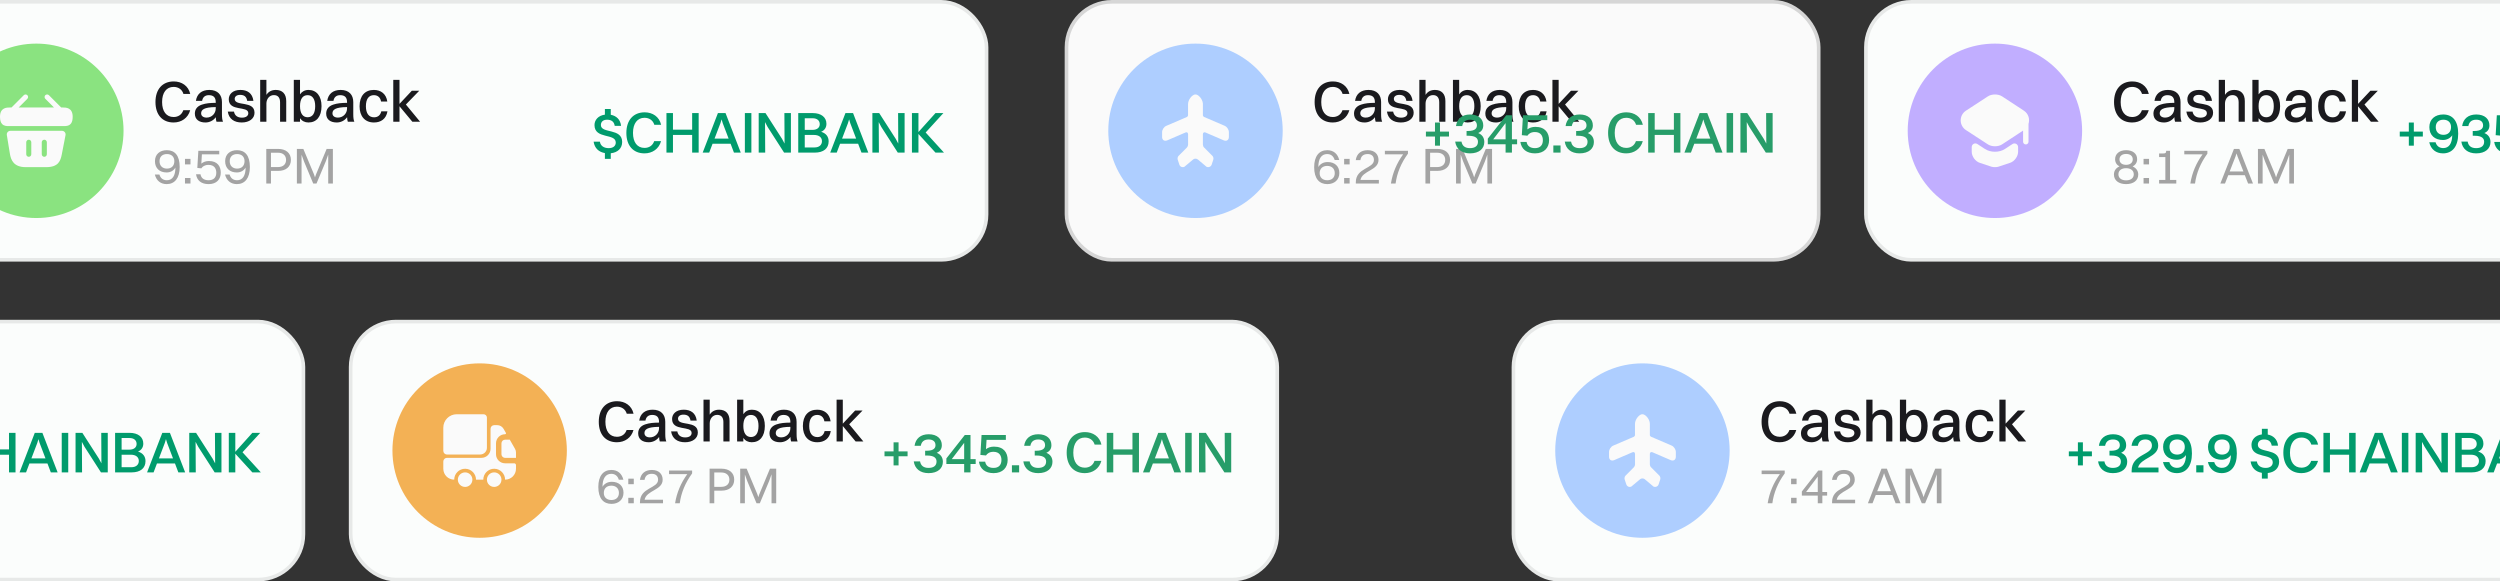 <svg width="688" height="160" viewBox="0 0 688 160" fill="none" xmlns="http://www.w3.org/2000/svg">
<rect x="0" y="0" width="688" height="160" fill="#333333" stroke="none"/>
<rect x="416.5" y="88.5" width="311" height="71" rx="12.5" fill="#FBFDFC"/>
<rect x="416.5" y="88.5" width="311" height="71" rx="12.5" stroke="#E7E9E8"/>
<circle cx="452" cy="124" r="24" fill="#AECEFF"/>
<path d="M460.049 122.631L455.379 120.621L454.339 120.181C454.179 120.101 454.039 119.891 454.039 119.711V116.651C454.039 115.691 453.329 114.551 452.469 114.111C452.169 113.961 451.809 113.961 451.509 114.111C450.659 114.551 449.949 115.701 449.949 116.661V119.721C449.949 119.901 449.809 120.111 449.649 120.191L443.949 122.641C443.319 122.901 442.809 123.691 442.809 124.371V125.691C442.809 126.541 443.449 126.961 444.239 126.621L449.249 124.461C449.639 124.291 449.959 124.501 449.959 124.931V126.041V127.841C449.959 128.071 449.829 128.401 449.669 128.561L447.349 130.891C447.109 131.131 446.999 131.601 447.109 131.941L447.559 133.301C447.739 133.891 448.409 134.171 448.959 133.891L451.339 131.891C451.699 131.581 452.289 131.581 452.649 131.891L455.029 133.891C455.579 134.161 456.249 133.891 456.449 133.301L456.899 131.941C457.009 131.611 456.899 131.131 456.659 130.891L454.339 128.561C454.169 128.401 454.039 128.071 454.039 127.841V124.931C454.039 124.501 454.349 124.301 454.749 124.461L459.759 126.621C460.549 126.961 461.189 126.541 461.189 125.691V124.371C461.189 123.691 460.679 122.901 460.049 122.631Z" fill="#FAFAFA"/>
<path d="M494.352 113.852H492.48C492.112 112.604 491.072 111.916 489.776 111.916C487.792 111.916 486.608 113.5 486.608 116.076C486.608 118.652 487.776 120.204 489.776 120.204C491.024 120.204 492.032 119.564 492.448 118.332H494.336C493.744 120.492 491.92 121.708 489.776 121.708C486.672 121.708 484.784 119.58 484.784 116.076C484.784 112.588 486.688 110.412 489.824 110.412C491.984 110.412 493.84 111.596 494.352 113.852ZM497.625 115.756H495.913C496.185 113.868 497.481 112.748 499.609 112.748C501.929 112.748 503.081 114.108 503.081 116.092V119.42C503.081 120.444 503.177 121.036 503.369 121.5H501.577C501.449 121.18 501.401 120.732 501.385 120.252C500.665 121.26 499.561 121.708 498.537 121.708C496.809 121.708 495.625 120.892 495.625 119.26C495.625 118.092 496.265 117.228 497.545 116.796C498.681 116.412 499.833 116.316 501.369 116.3V116.108C501.369 114.86 500.793 114.188 499.481 114.188C498.377 114.188 497.785 114.796 497.625 115.756ZM497.353 119.196C497.353 119.916 497.945 120.364 498.857 120.364C500.281 120.364 501.369 119.228 501.369 117.852V117.468C498.089 117.5 497.353 118.22 497.353 119.196ZM506.588 115.212C506.588 117.388 512.044 115.564 512.044 119.036C512.044 120.652 510.588 121.708 508.524 121.708C506.46 121.708 505.004 120.748 504.684 118.716H506.396C506.572 119.788 507.372 120.38 508.572 120.38C509.724 120.38 510.332 119.868 510.332 119.148C510.332 117.02 504.956 118.812 504.956 115.308C504.956 113.98 505.996 112.748 508.156 112.748C510.06 112.748 511.468 113.628 511.74 115.756H510.028C509.836 114.556 509.164 114.108 508.076 114.108C507.132 114.108 506.588 114.572 506.588 115.212ZM513.603 121.5V109.98H515.315V114.108C515.891 113.196 516.786 112.748 517.891 112.748C519.667 112.748 520.771 113.788 520.771 115.804V121.5H519.075V116.156C519.075 114.924 518.531 114.172 517.363 114.172C516.083 114.172 515.315 115.308 515.315 116.492V121.5H513.603ZM524.565 121.5H522.853V109.98H524.565V113.964C525.109 113.18 525.909 112.748 526.885 112.748C529.125 112.748 530.485 114.428 530.485 117.212C530.485 120.108 529.093 121.708 526.885 121.708C525.909 121.708 525.109 121.308 524.565 120.54V121.5ZM526.661 114.188C525.285 114.188 524.565 115.26 524.565 117.212C524.565 119.164 525.317 120.268 526.661 120.268C528.005 120.268 528.741 119.196 528.741 117.212C528.741 115.276 527.989 114.188 526.661 114.188ZM533.765 115.756H532.053C532.325 113.868 533.621 112.748 535.749 112.748C538.069 112.748 539.221 114.108 539.221 116.092V119.42C539.221 120.444 539.317 121.036 539.509 121.5H537.717C537.589 121.18 537.541 120.732 537.525 120.252C536.805 121.26 535.701 121.708 534.677 121.708C532.949 121.708 531.765 120.892 531.765 119.26C531.765 118.092 532.405 117.228 533.685 116.796C534.821 116.412 535.973 116.316 537.509 116.3V116.108C537.509 114.86 536.933 114.188 535.621 114.188C534.517 114.188 533.925 114.796 533.765 115.756ZM533.493 119.196C533.493 119.916 534.085 120.364 534.997 120.364C536.421 120.364 537.509 119.228 537.509 117.852V117.468C534.229 117.5 533.493 118.22 533.493 119.196ZM548.584 115.948H546.872C546.664 114.732 545.88 114.188 544.888 114.188C543.464 114.188 542.696 115.276 542.696 117.244C542.696 119.18 543.496 120.284 544.936 120.284C545.96 120.284 546.68 119.724 546.936 118.636H548.632C548.264 120.764 546.792 121.708 544.904 121.708C542.44 121.708 540.952 120.012 540.952 117.244C540.952 114.348 542.472 112.748 544.888 112.748C546.792 112.748 548.296 113.82 548.584 115.948ZM550.228 121.5V109.98H551.94V116.588L555.332 112.972H557.38L553.7 116.764L557.604 121.5H555.476L551.94 117.244V121.5H550.228Z" fill="#1A1A1E"/>
<path d="M487.752 138.5H486.464C486.94 135.518 488.102 132.844 489.824 130.478H484.798V129.498H491.154V130.282C489.264 132.872 488.13 135.63 487.752 138.5ZM492.906 133.25V131.724H494.418V133.25H492.906ZM492.906 138.5V136.988H494.418V138.5H492.906ZM501.51 138.5H500.25V136.386H495.868V135.266L500.376 129.498H501.51V135.406H502.826V136.386H501.51V138.5ZM497.03 135.406H500.25V131.164L497.03 135.406ZM504.186 138.5V138.164C504.186 134.118 509.17 134.454 509.17 132.032C509.17 131.01 508.568 130.394 507.448 130.394C506.216 130.394 505.614 131.024 505.446 132.06H504.172C504.41 130.366 505.544 129.33 507.462 129.33C509.422 129.33 510.43 130.492 510.43 132.018C510.43 134.93 505.978 134.902 505.46 137.52H510.528V138.5H504.186ZM521.674 138.5L520.778 136.218H516.214L515.318 138.5H514.044L517.782 128.98H519.266L523.018 138.5H521.674ZM518.216 131.066L516.606 135.182H520.386L518.776 131.066L518.496 130.226L518.216 131.066ZM524.385 138.5V128.98H526.163L529.089 135.966L529.369 136.82L529.663 135.966L532.575 128.98H534.297V138.5H533.009V130.534L532.337 132.41L529.789 138.5H528.879L526.331 132.396L525.673 130.576V138.5H524.385Z" fill="#A3A3A3"/>
<path d="M569.341 125.568V124.224H571.837V121.728H573.213V124.224H575.693V125.568H573.213V128.08H571.837V125.568H569.341ZM585.408 127.104C585.408 128.848 584.064 130.208 581.472 130.208C579.168 130.208 577.68 128.992 577.392 126.976H579.136C579.312 128.08 580.048 128.768 581.456 128.768C582.896 128.768 583.664 128.128 583.664 127.024C583.664 126.208 583.216 125.36 581.024 125.36H580.528V124.048H580.928C583.024 124.048 583.376 123.184 583.376 122.512C583.376 121.536 582.72 120.944 581.488 120.944C580.192 120.944 579.52 121.6 579.328 122.688H577.616C577.888 120.72 579.28 119.504 581.504 119.504C583.872 119.504 585.12 120.8 585.12 122.496C585.12 123.456 584.72 124.176 583.728 124.608C584.944 125.12 585.408 126.016 585.408 127.104ZM586.626 130V129.552C586.626 124.944 592.21 125.264 592.21 122.656C592.21 121.584 591.57 120.944 590.418 120.944C589.154 120.944 588.53 121.6 588.338 122.688H586.594C586.866 120.72 588.226 119.504 590.434 119.504C592.754 119.504 593.938 120.88 593.938 122.64C593.938 125.856 589.09 125.968 588.386 128.672H594.018V130H586.626ZM599.093 119.504C599.109 119.504 599.109 119.504 599.125 119.504C601.637 119.52 603.221 121.2 603.221 124.8C603.221 128.304 601.621 130.208 599.045 130.208C597.141 130.208 595.717 129.136 595.253 127.152H596.997C597.301 128.224 598.085 128.752 599.109 128.752C600.677 128.752 601.525 127.536 601.589 125.232C601.013 126.048 600.101 126.528 599.029 126.528C596.789 126.528 595.285 125.232 595.285 122.976C595.285 120.816 596.853 119.504 599.093 119.504ZM599.157 120.944C597.877 120.944 597.045 121.68 597.045 122.976C597.045 124.32 597.877 125.104 599.157 125.104C600.421 125.104 601.253 124.336 601.253 122.976C601.253 121.696 600.421 120.944 599.157 120.944ZM604.408 130V128.032H606.392V130H604.408ZM611.453 119.504C611.469 119.504 611.469 119.504 611.485 119.504C613.997 119.52 615.581 121.2 615.581 124.8C615.581 128.304 613.981 130.208 611.405 130.208C609.501 130.208 608.077 129.136 607.613 127.152H609.357C609.661 128.224 610.445 128.752 611.469 128.752C613.037 128.752 613.885 127.536 613.949 125.232C613.373 126.048 612.461 126.528 611.389 126.528C609.149 126.528 607.645 125.232 607.645 122.976C607.645 120.816 609.213 119.504 611.453 119.504ZM611.517 120.944C610.237 120.944 609.405 121.68 609.405 122.976C609.405 124.32 610.237 125.104 611.517 125.104C612.781 125.104 613.613 124.336 613.613 122.976C613.613 121.696 612.781 120.944 611.517 120.944ZM622.468 131.712V130.128C620.788 129.84 619.636 128.8 619.364 126.992H621.092C621.252 128.144 622.196 128.768 623.508 128.768C624.788 128.768 625.46 128.128 625.46 127.232C625.46 124.592 619.604 126.384 619.604 122.416C619.604 121.056 620.596 119.792 622.468 119.552V118H624.084V119.584C625.572 119.872 626.724 120.832 626.916 122.64H625.172C624.996 121.456 624.228 120.944 623.076 120.944C621.956 120.944 621.364 121.536 621.364 122.416C621.364 124.832 627.22 123.184 627.22 127.072C627.22 128.88 625.924 129.984 624.084 130.176V131.712H622.468ZM637.943 122.352H636.071C635.703 121.104 634.663 120.416 633.367 120.416C631.383 120.416 630.199 122 630.199 124.576C630.199 127.152 631.367 128.704 633.367 128.704C634.615 128.704 635.623 128.064 636.039 126.832H637.927C637.335 128.992 635.511 130.208 633.367 130.208C630.263 130.208 628.375 128.08 628.375 124.576C628.375 121.088 630.279 118.912 633.415 118.912C635.575 118.912 637.431 120.096 637.943 122.352ZM639.408 130V119.12H641.2V123.68H646.48V119.12H648.272V130H646.48V125.136H641.2V130H639.408ZM657.987 130L657.059 127.552H652.099L651.171 130H649.379L653.571 119.12H655.667L659.859 130H657.987ZM654.259 121.904L652.643 126.144H656.515L654.899 121.904L654.579 120.848L654.259 121.904ZM660.987 130V119.12H662.779V130H660.987ZM664.792 130V119.12H666.664L671.224 126.224L671.912 127.504L671.864 119.12H673.656V130H671.784L667.24 122.928L666.536 121.6L666.584 130H664.792ZM675.675 130V119.12H679.675C681.979 119.12 683.435 120.256 683.435 122.08C683.435 123.088 682.923 123.872 681.979 124.272C683.323 124.672 684.043 125.616 684.043 126.896C684.043 128.864 682.619 130 680.219 130H675.675ZM679.627 120.544H677.467V123.744H679.595C680.875 123.744 681.595 123.104 681.595 122.176C681.595 121.168 680.859 120.544 679.627 120.544ZM679.995 125.136H677.467V128.576H680.171C681.435 128.576 682.203 127.888 682.203 126.848C682.203 125.808 681.387 125.136 679.995 125.136ZM693.082 130L692.154 127.552H687.194L686.266 130H684.474L688.666 119.12H690.762L694.954 130H693.082ZM689.354 121.904L687.738 126.144H691.61L689.994 121.904L689.674 120.848L689.354 121.904ZM696.082 130V119.12H697.954L702.514 126.224L703.202 127.504L703.154 119.12H704.946V130H703.074L698.53 122.928L697.826 121.6L697.874 130H696.082ZM706.965 130V119.12H708.757V124.336L713.445 119.12H715.621L710.741 124.464L715.781 130H713.445L708.757 124.864V130H706.965Z" fill="#009B6C"/>
<rect x="96.5" y="88.5" width="255" height="71" rx="12.5" fill="#FBFDFC"/>
<rect x="96.5" y="88.5" width="255" height="71" rx="12.5" stroke="#E7E9E8"/>
<circle cx="132" cy="124" r="24" fill="#F3B155"/>
<path d="M134 114.92V123.23C134 124.25 133.17 125.08 132.15 125.08H123C122.45 125.08 122 124.63 122 124.08V117.69C122 115.65 123.65 114 125.69 114H133.07C133.59 114 134 114.41 134 114.92Z" fill="#FAFAFA"/>
<path d="M141.5 127.5C141.78 127.5 142 127.72 142 128V129C142 130.66 140.66 132 139 132C139 130.35 137.65 129 136 129C134.35 129 133 130.35 133 132H131C131 130.35 129.65 129 128 129C126.35 129 125 130.35 125 132C123.34 132 122 130.66 122 129V127C122 126.45 122.45 126 123 126H132.5C133.88 126 135 124.88 135 123.5V118C135 117.45 135.45 117 136 117H136.84C137.56 117 138.22 117.39 138.58 118.01L139.22 119.13C139.31 119.29 139.19 119.5 139 119.5C137.62 119.5 136.5 120.62 136.5 122V125C136.5 126.38 137.62 127.5 139 127.5H141.5Z" fill="#FAFAFA"/>
<path d="M128 134C129.105 134 130 133.105 130 132C130 130.895 129.105 130 128 130C126.895 130 126 130.895 126 132C126 133.105 126.895 134 128 134Z" fill="#FAFAFA"/>
<path d="M136 134C137.105 134 138 133.105 138 132C138 130.895 137.105 130 136 130C134.895 130 134 130.895 134 132C134 133.105 134.895 134 136 134Z" fill="#FAFAFA"/>
<path d="M142 124.53V126H139C138.45 126 138 125.55 138 125V122C138 121.45 138.45 121 139 121H140.29L141.74 123.54C141.91 123.84 142 124.18 142 124.53Z" fill="#FAFAFA"/>
<path d="M174.352 113.852H172.48C172.112 112.604 171.072 111.916 169.776 111.916C167.792 111.916 166.608 113.5 166.608 116.076C166.608 118.652 167.776 120.204 169.776 120.204C171.024 120.204 172.032 119.564 172.448 118.332H174.336C173.744 120.492 171.92 121.708 169.776 121.708C166.672 121.708 164.784 119.58 164.784 116.076C164.784 112.588 166.688 110.412 169.824 110.412C171.984 110.412 173.84 111.596 174.352 113.852ZM177.625 115.756H175.913C176.185 113.868 177.481 112.748 179.609 112.748C181.929 112.748 183.081 114.108 183.081 116.092V119.42C183.081 120.444 183.177 121.036 183.369 121.5H181.577C181.449 121.18 181.401 120.732 181.385 120.252C180.665 121.26 179.561 121.708 178.537 121.708C176.809 121.708 175.625 120.892 175.625 119.26C175.625 118.092 176.265 117.228 177.545 116.796C178.681 116.412 179.833 116.316 181.369 116.3V116.108C181.369 114.86 180.793 114.188 179.481 114.188C178.377 114.188 177.785 114.796 177.625 115.756ZM177.353 119.196C177.353 119.916 177.945 120.364 178.857 120.364C180.281 120.364 181.369 119.228 181.369 117.852V117.468C178.089 117.5 177.353 118.22 177.353 119.196ZM186.588 115.212C186.588 117.388 192.044 115.564 192.044 119.036C192.044 120.652 190.588 121.708 188.524 121.708C186.46 121.708 185.004 120.748 184.684 118.716H186.396C186.572 119.788 187.372 120.38 188.572 120.38C189.724 120.38 190.332 119.868 190.332 119.148C190.332 117.02 184.956 118.812 184.956 115.308C184.956 113.98 185.996 112.748 188.156 112.748C190.06 112.748 191.468 113.628 191.74 115.756H190.028C189.836 114.556 189.164 114.108 188.076 114.108C187.132 114.108 186.588 114.572 186.588 115.212ZM193.603 121.5V109.98H195.315V114.108C195.891 113.196 196.786 112.748 197.891 112.748C199.667 112.748 200.771 113.788 200.771 115.804V121.5H199.075V116.156C199.075 114.924 198.531 114.172 197.363 114.172C196.083 114.172 195.315 115.308 195.315 116.492V121.5H193.603ZM204.565 121.5H202.853V109.98H204.565V113.964C205.109 113.18 205.909 112.748 206.885 112.748C209.125 112.748 210.485 114.428 210.485 117.212C210.485 120.108 209.093 121.708 206.885 121.708C205.909 121.708 205.109 121.308 204.565 120.54V121.5ZM206.661 114.188C205.285 114.188 204.565 115.26 204.565 117.212C204.565 119.164 205.317 120.268 206.661 120.268C208.005 120.268 208.741 119.196 208.741 117.212C208.741 115.276 207.989 114.188 206.661 114.188ZM213.765 115.756H212.053C212.325 113.868 213.621 112.748 215.749 112.748C218.069 112.748 219.221 114.108 219.221 116.092V119.42C219.221 120.444 219.317 121.036 219.509 121.5H217.717C217.589 121.18 217.541 120.732 217.525 120.252C216.805 121.26 215.701 121.708 214.677 121.708C212.949 121.708 211.765 120.892 211.765 119.26C211.765 118.092 212.405 117.228 213.685 116.796C214.821 116.412 215.973 116.316 217.509 116.3V116.108C217.509 114.86 216.933 114.188 215.621 114.188C214.517 114.188 213.925 114.796 213.765 115.756ZM213.493 119.196C213.493 119.916 214.085 120.364 214.997 120.364C216.421 120.364 217.509 119.228 217.509 117.852V117.468C214.229 117.5 213.493 118.22 213.493 119.196ZM228.584 115.948H226.872C226.664 114.732 225.88 114.188 224.888 114.188C223.464 114.188 222.696 115.276 222.696 117.244C222.696 119.18 223.496 120.284 224.936 120.284C225.96 120.284 226.68 119.724 226.936 118.636H228.632C228.264 120.764 226.792 121.708 224.904 121.708C222.44 121.708 220.952 120.012 220.952 117.244C220.952 114.348 222.472 112.748 224.888 112.748C226.792 112.748 228.296 113.82 228.584 115.948ZM230.228 121.5V109.98H231.94V116.588L235.332 112.972H237.38L233.7 116.764L237.604 121.5H235.476L231.94 117.244V121.5H230.228Z" fill="#1A1A1E"/>
<path d="M171.588 135.602C171.588 137.52 170.188 138.668 168.284 138.668C168.27 138.668 168.27 138.668 168.256 138.668H168.242C166.114 138.654 164.658 137.226 164.658 134.006C164.658 130.996 166.002 129.33 168.27 129.33C169.95 129.33 171.126 130.296 171.56 132.032H170.3C169.978 130.954 169.236 130.394 168.228 130.394C166.66 130.394 165.806 131.668 165.806 133.964C166.324 133.082 167.262 132.592 168.368 132.592C170.286 132.592 171.588 133.712 171.588 135.602ZM168.256 137.604C169.502 137.604 170.328 136.904 170.328 135.644C170.328 134.398 169.474 133.656 168.256 133.656C166.996 133.656 166.17 134.384 166.17 135.658C166.17 136.876 167.01 137.604 168.256 137.604ZM172.906 133.25V131.724H174.418V133.25H172.906ZM172.906 138.5V136.988H174.418V138.5H172.906ZM176.12 138.5V138.164C176.12 134.118 181.104 134.454 181.104 132.032C181.104 131.01 180.502 130.394 179.382 130.394C178.15 130.394 177.548 131.024 177.38 132.06H176.106C176.344 130.366 177.478 129.33 179.396 129.33C181.356 129.33 182.364 130.492 182.364 132.018C182.364 134.93 177.912 134.902 177.394 137.52H182.462V138.5H176.12ZM187.07 138.5H185.782C186.258 135.518 187.42 132.844 189.142 130.478H184.116V129.498H190.472V130.282C188.582 132.872 187.448 135.63 187.07 138.5ZM195.28 138.5V128.98H198.542C200.698 128.98 202.056 130.128 202.056 131.99C202.056 133.908 200.684 135.028 198.556 135.028H196.568V138.5H195.28ZM198.528 130.03H196.568V133.978H198.486C199.9 133.978 200.726 133.222 200.726 132.004C200.726 130.8 199.886 130.03 198.528 130.03ZM203.701 138.5V128.98H205.479L208.405 135.966L208.685 136.82L208.979 135.966L211.891 128.98H213.613V138.5H212.325V130.534L211.653 132.41L209.105 138.5H208.195L205.647 132.396L204.989 130.576V138.5H203.701Z" fill="#A3A3A3"/>
<path d="M243.413 125.568V124.224H245.909V121.728H247.285V124.224H249.765V125.568H247.285V128.08H245.909V125.568H243.413ZM259.479 127.104C259.479 128.848 258.135 130.208 255.543 130.208C253.239 130.208 251.751 128.992 251.463 126.976H253.207C253.383 128.08 254.119 128.768 255.527 128.768C256.967 128.768 257.735 128.128 257.735 127.024C257.735 126.208 257.287 125.36 255.095 125.36H254.599V124.048H254.999C257.095 124.048 257.447 123.184 257.447 122.512C257.447 121.536 256.791 120.944 255.559 120.944C254.263 120.944 253.591 121.6 253.399 122.688H251.687C251.959 120.72 253.351 119.504 255.575 119.504C257.943 119.504 259.191 120.8 259.191 122.496C259.191 123.456 258.791 124.176 257.799 124.608C259.015 125.12 259.479 126.016 259.479 127.104ZM267.082 130H265.338V127.696H260.442V126.16L265.514 119.712H267.082V126.352H268.506V127.696H267.082V130ZM261.93 126.352H265.338V121.872L261.93 126.352ZM277.309 126.56C277.309 128.672 275.965 130.208 273.437 130.208C271.117 130.208 269.693 129.024 269.405 127.056H271.117C271.293 128.112 272.045 128.768 273.421 128.768C274.861 128.768 275.597 127.952 275.597 126.592C275.597 125.456 275.053 124.336 273.405 124.336C272.317 124.336 271.693 124.816 271.341 125.344L269.805 125.2L270.125 119.712H276.813V121.056H271.501L271.341 123.6C271.917 123.184 272.605 122.912 273.549 122.912C276.253 122.912 277.309 124.608 277.309 126.56ZM278.48 130V128.032H280.464V130H278.48ZM289.637 127.104C289.637 128.848 288.293 130.208 285.701 130.208C283.397 130.208 281.909 128.992 281.621 126.976H283.365C283.541 128.08 284.277 128.768 285.685 128.768C287.125 128.768 287.893 128.128 287.893 127.024C287.893 126.208 287.445 125.36 285.253 125.36H284.757V124.048H285.157C287.253 124.048 287.605 123.184 287.605 122.512C287.605 121.536 286.949 120.944 285.717 120.944C284.421 120.944 283.749 121.6 283.557 122.688H281.845C282.117 120.72 283.509 119.504 285.733 119.504C288.101 119.504 289.349 120.8 289.349 122.496C289.349 123.456 288.949 124.176 287.957 124.608C289.173 125.12 289.637 126.016 289.637 127.104ZM303.116 122.352H301.244C300.876 121.104 299.836 120.416 298.54 120.416C296.556 120.416 295.372 122 295.372 124.576C295.372 127.152 296.54 128.704 298.54 128.704C299.788 128.704 300.796 128.064 301.212 126.832H303.1C302.508 128.992 300.684 130.208 298.54 130.208C295.436 130.208 293.548 128.08 293.548 124.576C293.548 121.088 295.452 118.912 298.588 118.912C300.748 118.912 302.604 120.096 303.116 122.352ZM304.581 130V119.12H306.373V123.68H311.653V119.12H313.445V130H311.653V125.136H306.373V130H304.581ZM323.16 130L322.232 127.552H317.272L316.344 130H314.552L318.744 119.12H320.84L325.032 130H323.16ZM319.432 121.904L317.816 126.144H321.688L320.072 121.904L319.752 120.848L319.432 121.904ZM326.16 130V119.12H327.952V130H326.16ZM329.965 130V119.12H331.837L336.397 126.224L337.085 127.504L337.037 119.12H338.829V130H336.957L332.413 122.928L331.709 121.6L331.757 130H329.965Z" fill="#279D69"/>
<rect x="-171.5" y="88.5" width="255" height="71" rx="12.5" fill="#FBFDFC"/>
<rect x="-171.5" y="88.5" width="255" height="71" rx="12.5" stroke="#E7E9E8"/>
<path d="M-21.532 131.712V130.128C-23.212 129.84 -24.363 128.8 -24.636 126.992H-22.907C-22.747 128.144 -21.803 128.768 -20.491 128.768C-19.212 128.768 -18.54 128.128 -18.54 127.232C-18.54 124.592 -24.395 126.384 -24.395 122.416C-24.395 121.056 -23.404 119.792 -21.532 119.552V118H-19.916V119.584C-18.427 119.872 -17.276 120.832 -17.084 122.64H-18.828C-19.003 121.456 -19.771 120.944 -20.924 120.944C-22.044 120.944 -22.636 121.536 -22.636 122.416C-22.636 124.832 -16.779 123.184 -16.779 127.072C-16.779 128.88 -18.076 129.984 -19.916 130.176V131.712H-21.532ZM-6.057 122.352H-7.929C-8.297 121.104 -9.337 120.416 -10.633 120.416C-12.617 120.416 -13.801 122 -13.801 124.576C-13.801 127.152 -12.633 128.704 -10.633 128.704C-9.385 128.704 -8.377 128.064 -7.961 126.832H-6.073C-6.665 128.992 -8.489 130.208 -10.633 130.208C-13.737 130.208 -15.625 128.08 -15.625 124.576C-15.625 121.088 -13.721 118.912 -10.585 118.912C-8.425 118.912 -6.569 120.096 -6.057 122.352ZM-4.592 130V119.12H-2.8V123.68H2.48V119.12H4.272V130H2.48V125.136H-2.8V130H-4.592ZM13.987 130L13.059 127.552H8.099L7.171 130H5.379L9.571 119.12H11.667L15.859 130H13.987ZM10.259 121.904L8.643 126.144H12.515L10.899 121.904L10.579 120.848L10.259 121.904ZM16.987 130V119.12H18.779V130H16.987ZM20.792 130V119.12H22.664L27.224 126.224L27.912 127.504L27.864 119.12H29.656V130H27.784L23.24 122.928L22.536 121.6L22.584 130H20.792ZM31.675 130V119.12H35.675C37.979 119.12 39.435 120.256 39.435 122.08C39.435 123.088 38.923 123.872 37.979 124.272C39.323 124.672 40.043 125.616 40.043 126.896C40.043 128.864 38.619 130 36.219 130H31.675ZM35.627 120.544H33.467V123.744H35.595C36.875 123.744 37.595 123.104 37.595 122.176C37.595 121.168 36.859 120.544 35.627 120.544ZM35.995 125.136H33.467V128.576H36.171C37.435 128.576 38.203 127.888 38.203 126.848C38.203 125.808 37.387 125.136 35.995 125.136ZM49.082 130L48.154 127.552H43.194L42.266 130H40.474L44.666 119.12H46.762L50.954 130H49.082ZM45.354 121.904L43.738 126.144H47.61L45.994 121.904L45.674 120.848L45.354 121.904ZM52.082 130V119.12H53.954L58.514 126.224L59.202 127.504L59.154 119.12H60.946V130H59.074L54.53 122.928L53.826 121.6L53.874 130H52.082ZM62.965 130V119.12H64.757V124.336L69.445 119.12H71.621L66.741 124.464L71.781 130H69.445L64.757 124.864V130H62.965Z" fill="#009B6C"/>
<rect x="513.5" y="0.5" width="255" height="71" rx="12.5" fill="#FBFDFC"/>
<rect x="513.5" y="0.5" width="255" height="71" rx="12.5" stroke="#E7E9E8"/>
<circle cx="549" cy="36" r="24" fill="#C1AEFF"/>
<path d="M553.83 39.64C554.5 39.2 555.38 39.68 555.38 40.48V41.77C555.38 43.04 554.39 44.4 553.2 44.8L550.01 45.86C549.45 46.05 548.54 46.05 547.99 45.86L544.8 44.8C543.6 44.4 542.62 43.04 542.62 41.77V40.47C542.62 39.68 543.5 39.2 544.16 39.63L546.22 40.97C547.01 41.5 548.01 41.76 549.01 41.76C550.01 41.76 551.01 41.5 551.8 40.97L553.83 39.64Z" fill="#FAFAFA"/>
<path d="M556.98 30.46L550.99 26.53C549.91 25.82 548.13 25.82 547.05 26.53L541.03 30.46C539.1 31.71 539.1 34.541 541.03 35.8L542.63 36.84L547.05 39.721C548.13 40.431 549.91 40.431 550.99 39.721L555.38 36.84L556.75 35.941V39.001C556.75 39.41 557.09 39.751 557.5 39.751C557.91 39.751 558.25 39.41 558.25 39.001V34.081C558.65 32.791 558.24 31.291 556.98 30.46Z" fill="#FAFAFA"/>
<path d="M591.352 25.852H589.48C589.112 24.604 588.072 23.916 586.776 23.916C584.792 23.916 583.608 25.5 583.608 28.076C583.608 30.652 584.776 32.204 586.776 32.204C588.024 32.204 589.032 31.564 589.448 30.332H591.336C590.744 32.492 588.92 33.708 586.776 33.708C583.672 33.708 581.784 31.58 581.784 28.076C581.784 24.588 583.688 22.412 586.824 22.412C588.984 22.412 590.84 23.596 591.352 25.852ZM594.625 27.756H592.913C593.185 25.868 594.481 24.748 596.609 24.748C598.929 24.748 600.081 26.108 600.081 28.092V31.42C600.081 32.444 600.177 33.036 600.369 33.5H598.577C598.449 33.18 598.401 32.732 598.385 32.252C597.665 33.26 596.561 33.708 595.537 33.708C593.809 33.708 592.625 32.892 592.625 31.26C592.625 30.092 593.265 29.228 594.545 28.796C595.681 28.412 596.833 28.316 598.369 28.3V28.108C598.369 26.86 597.793 26.188 596.481 26.188C595.377 26.188 594.785 26.796 594.625 27.756ZM594.353 31.196C594.353 31.916 594.945 32.364 595.857 32.364C597.281 32.364 598.369 31.228 598.369 29.852V29.468C595.089 29.5 594.353 30.22 594.353 31.196ZM603.588 27.212C603.588 29.388 609.044 27.564 609.044 31.036C609.044 32.652 607.588 33.708 605.524 33.708C603.46 33.708 602.004 32.748 601.684 30.716H603.396C603.572 31.788 604.372 32.38 605.572 32.38C606.724 32.38 607.332 31.868 607.332 31.148C607.332 29.02 601.956 30.812 601.956 27.308C601.956 25.98 602.996 24.748 605.156 24.748C607.06 24.748 608.468 25.628 608.74 27.756H607.028C606.836 26.556 606.164 26.108 605.076 26.108C604.132 26.108 603.588 26.572 603.588 27.212ZM610.603 33.5V21.98H612.315V26.108C612.891 25.196 613.786 24.748 614.891 24.748C616.667 24.748 617.771 25.788 617.771 27.804V33.5H616.075V28.156C616.075 26.924 615.531 26.172 614.363 26.172C613.083 26.172 612.315 27.308 612.315 28.492V33.5H610.603ZM621.565 33.5H619.853V21.98H621.565V25.964C622.109 25.18 622.909 24.748 623.885 24.748C626.125 24.748 627.485 26.428 627.485 29.212C627.485 32.108 626.093 33.708 623.885 33.708C622.909 33.708 622.109 33.308 621.565 32.54V33.5ZM623.661 26.188C622.285 26.188 621.565 27.26 621.565 29.212C621.565 31.164 622.317 32.268 623.661 32.268C625.005 32.268 625.741 31.196 625.741 29.212C625.741 27.276 624.989 26.188 623.661 26.188ZM630.765 27.756H629.053C629.325 25.868 630.621 24.748 632.749 24.748C635.069 24.748 636.221 26.108 636.221 28.092V31.42C636.221 32.444 636.317 33.036 636.509 33.5H634.717C634.589 33.18 634.541 32.732 634.525 32.252C633.805 33.26 632.701 33.708 631.677 33.708C629.949 33.708 628.765 32.892 628.765 31.26C628.765 30.092 629.405 29.228 630.685 28.796C631.821 28.412 632.973 28.316 634.509 28.3V28.108C634.509 26.86 633.933 26.188 632.621 26.188C631.517 26.188 630.925 26.796 630.765 27.756ZM630.493 31.196C630.493 31.916 631.085 32.364 631.997 32.364C633.421 32.364 634.509 31.228 634.509 29.852V29.468C631.229 29.5 630.493 30.22 630.493 31.196ZM645.584 27.948H643.872C643.664 26.732 642.88 26.188 641.888 26.188C640.464 26.188 639.696 27.276 639.696 29.244C639.696 31.18 640.496 32.284 641.936 32.284C642.96 32.284 643.68 31.724 643.936 30.636H645.632C645.264 32.764 643.792 33.708 641.904 33.708C639.44 33.708 637.952 32.012 637.952 29.244C637.952 26.348 639.472 24.748 641.888 24.748C643.792 24.748 645.296 25.82 645.584 27.948ZM647.228 33.5V21.98H648.94V28.588L652.332 24.972H654.38L650.7 28.764L654.604 33.5H652.476L648.94 29.244V33.5H647.228Z" fill="#1A1A1E"/>
<path d="M585.102 50.668C583.086 50.668 581.756 49.66 581.756 48.036C581.756 46.972 582.33 46.216 583.282 45.796C582.526 45.404 582.078 44.718 582.078 43.808C582.078 42.31 583.31 41.33 585.102 41.33C586.908 41.33 588.14 42.254 588.14 43.808C588.14 44.704 587.678 45.404 586.908 45.81C587.874 46.23 588.448 47.028 588.448 48.022C588.448 49.688 587.104 50.668 585.102 50.668ZM585.102 42.366C584.024 42.366 583.282 42.926 583.282 43.85C583.282 44.83 584.01 45.362 585.102 45.362C586.18 45.362 586.936 44.802 586.936 43.864C586.936 42.898 586.208 42.366 585.102 42.366ZM585.102 49.632C586.376 49.632 587.216 49.03 587.216 47.966C587.216 46.902 586.348 46.286 585.102 46.286C583.842 46.286 582.988 46.888 582.988 47.98C582.988 49.002 583.842 49.632 585.102 49.632ZM589.906 45.25V43.724H591.418V45.25H589.906ZM589.906 50.5V48.988H591.418V50.5H589.906ZM594.184 50.5V49.52H595.906V43.22H594.184V42.24H595.206C595.934 42.24 596.116 42.072 596.116 41.666V41.498H597.194V49.52H598.916V50.5H594.184ZM604.07 50.5H602.782C603.258 47.518 604.42 44.844 606.142 42.478H601.116V41.498H607.472V42.282C605.582 44.872 604.448 47.63 604.07 50.5ZM618.674 50.5L617.778 48.218H613.214L612.318 50.5H611.044L614.782 40.98H616.266L620.018 50.5H618.674ZM615.216 43.066L613.606 47.182H617.386L615.776 43.066L615.496 42.226L615.216 43.066ZM621.385 50.5V40.98H623.163L626.089 47.966L626.369 48.82L626.663 47.966L629.575 40.98H631.297V50.5H630.009V42.534L629.337 44.41L626.789 50.5H625.879L623.331 44.396L622.673 42.576V50.5H621.385Z" fill="#A3A3A3"/>
<path d="M660.413 37.568V36.224H662.909V33.728H664.285V36.224H666.765V37.568H664.285V40.08H662.909V37.568H660.413ZM672.367 31.504C672.383 31.504 672.383 31.504 672.399 31.504C674.911 31.52 676.495 33.2 676.495 36.8C676.495 40.304 674.895 42.208 672.319 42.208C670.415 42.208 668.991 41.136 668.527 39.152H670.271C670.575 40.224 671.359 40.752 672.383 40.752C673.951 40.752 674.799 39.536 674.863 37.232C674.287 38.048 673.375 38.528 672.303 38.528C670.063 38.528 668.559 37.232 668.559 34.976C668.559 32.816 670.127 31.504 672.367 31.504ZM672.431 32.944C671.151 32.944 670.319 33.68 670.319 34.976C670.319 36.32 671.151 37.104 672.431 37.104C673.695 37.104 674.527 36.336 674.527 34.976C674.527 33.696 673.695 32.944 672.431 32.944ZM685.378 39.104C685.378 40.848 684.034 42.208 681.442 42.208C679.138 42.208 677.65 40.992 677.362 38.976H679.106C679.282 40.08 680.018 40.768 681.426 40.768C682.866 40.768 683.634 40.128 683.634 39.024C683.634 38.208 683.186 37.36 680.994 37.36H680.498V36.048H680.898C682.994 36.048 683.346 35.184 683.346 34.512C683.346 33.536 682.69 32.944 681.458 32.944C680.162 32.944 679.49 33.6 679.298 34.688H677.586C677.858 32.72 679.25 31.504 681.474 31.504C683.842 31.504 685.09 32.8 685.09 34.496C685.09 35.456 684.69 36.176 683.698 36.608C684.914 37.12 685.378 38.016 685.378 39.104ZM694.309 38.56C694.309 40.672 692.965 42.208 690.437 42.208C688.117 42.208 686.693 41.024 686.405 39.056H688.117C688.293 40.112 689.045 40.768 690.421 40.768C691.861 40.768 692.597 39.952 692.597 38.592C692.597 37.456 692.053 36.336 690.405 36.336C689.317 36.336 688.693 36.816 688.341 37.344L686.805 37.2L687.125 31.712H693.813V33.056H688.501L688.341 35.6C688.917 35.184 689.605 34.912 690.549 34.912C693.253 34.912 694.309 36.608 694.309 38.56ZM695.48 42V40.032H697.464V42H695.48ZM706.637 39.104C706.637 40.848 705.293 42.208 702.701 42.208C700.397 42.208 698.909 40.992 698.621 38.976H700.365C700.541 40.08 701.277 40.768 702.685 40.768C704.125 40.768 704.893 40.128 704.893 39.024C704.893 38.208 704.445 37.36 702.253 37.36H701.757V36.048H702.157C704.253 36.048 704.605 35.184 704.605 34.512C704.605 33.536 703.949 32.944 702.717 32.944C701.421 32.944 700.749 33.6 700.557 34.688H698.845C699.117 32.72 700.509 31.504 702.733 31.504C705.101 31.504 706.349 32.8 706.349 34.496C706.349 35.456 705.949 36.176 704.957 36.608C706.173 37.12 706.637 38.016 706.637 39.104ZM720.116 34.352H718.244C717.876 33.104 716.836 32.416 715.54 32.416C713.556 32.416 712.372 34 712.372 36.576C712.372 39.152 713.54 40.704 715.54 40.704C716.788 40.704 717.796 40.064 718.212 38.832H720.1C719.508 40.992 717.684 42.208 715.54 42.208C712.436 42.208 710.548 40.08 710.548 36.576C710.548 33.088 712.452 30.912 715.588 30.912C717.748 30.912 719.604 32.096 720.116 34.352ZM721.581 42V31.12H723.373V35.68H728.653V31.12H730.445V42H728.653V37.136H723.373V42H721.581ZM740.16 42L739.232 39.552H734.272L733.344 42H731.552L735.744 31.12H737.84L742.032 42H740.16ZM736.432 33.904L734.816 38.144H738.688L737.072 33.904L736.752 32.848L736.432 33.904ZM743.16 42V31.12H744.952V42H743.16ZM746.965 42V31.12H748.837L753.397 38.224L754.085 39.504L754.037 31.12H755.829V42H753.957L749.413 34.928L748.709 33.6L748.757 42H746.965Z" fill="#009B6C"/>
<rect x="293.5" y="0.5" width="207" height="71" rx="12.5" fill="#FAFAFA"/>
<rect x="293.5" y="0.5" width="207" height="71" rx="12.5" stroke="#D6D6D6"/>
<circle cx="329" cy="36" r="24" fill="#AECEFF"/>
<path d="M337.049 34.63L332.379 32.62L331.339 32.181C331.179 32.1 331.039 31.89 331.039 31.71V28.651C331.039 27.691 330.329 26.55 329.469 26.11C329.169 25.96 328.809 25.96 328.509 26.11C327.659 26.55 326.949 27.701 326.949 28.66V31.721C326.949 31.901 326.809 32.111 326.649 32.191L320.949 34.641C320.319 34.901 319.809 35.691 319.809 36.37V37.691C319.809 38.541 320.449 38.961 321.239 38.62L326.249 36.461C326.639 36.291 326.959 36.501 326.959 36.931V38.041V39.84C326.959 40.071 326.829 40.401 326.669 40.56L324.349 42.891C324.109 43.13 323.999 43.6 324.109 43.941L324.559 45.3C324.739 45.891 325.409 46.17 325.959 45.891L328.339 43.891C328.699 43.581 329.289 43.581 329.649 43.891L332.029 45.891C332.579 46.16 333.249 45.891 333.449 45.3L333.899 43.941C334.009 43.611 333.899 43.13 333.659 42.891L331.339 40.56C331.169 40.401 331.039 40.071 331.039 39.84V36.931C331.039 36.501 331.349 36.3 331.749 36.461L336.759 38.62C337.549 38.961 338.189 38.541 338.189 37.691V36.37C338.189 35.691 337.679 34.901 337.049 34.63Z" fill="#FAFAFA"/>
<path d="M371.352 25.852H369.48C369.112 24.604 368.072 23.916 366.776 23.916C364.792 23.916 363.608 25.5 363.608 28.076C363.608 30.652 364.776 32.204 366.776 32.204C368.024 32.204 369.032 31.564 369.448 30.332H371.336C370.744 32.492 368.92 33.708 366.776 33.708C363.672 33.708 361.784 31.58 361.784 28.076C361.784 24.588 363.688 22.412 366.824 22.412C368.984 22.412 370.84 23.596 371.352 25.852ZM374.625 27.756H372.913C373.185 25.868 374.481 24.748 376.609 24.748C378.929 24.748 380.081 26.108 380.081 28.092V31.42C380.081 32.444 380.177 33.036 380.369 33.5H378.577C378.449 33.18 378.401 32.732 378.385 32.252C377.665 33.26 376.561 33.708 375.537 33.708C373.809 33.708 372.625 32.892 372.625 31.26C372.625 30.092 373.265 29.228 374.545 28.796C375.681 28.412 376.833 28.316 378.369 28.3V28.108C378.369 26.86 377.793 26.188 376.481 26.188C375.377 26.188 374.785 26.796 374.625 27.756ZM374.353 31.196C374.353 31.916 374.945 32.364 375.857 32.364C377.281 32.364 378.369 31.228 378.369 29.852V29.468C375.089 29.5 374.353 30.22 374.353 31.196ZM383.588 27.212C383.588 29.388 389.044 27.564 389.044 31.036C389.044 32.652 387.588 33.708 385.524 33.708C383.46 33.708 382.004 32.748 381.684 30.716H383.396C383.572 31.788 384.372 32.38 385.572 32.38C386.724 32.38 387.332 31.868 387.332 31.148C387.332 29.02 381.956 30.812 381.956 27.308C381.956 25.98 382.996 24.748 385.156 24.748C387.06 24.748 388.468 25.628 388.74 27.756H387.028C386.836 26.556 386.164 26.108 385.076 26.108C384.132 26.108 383.588 26.572 383.588 27.212ZM390.603 33.5V21.98H392.315V26.108C392.891 25.196 393.786 24.748 394.891 24.748C396.667 24.748 397.771 25.788 397.771 27.804V33.5H396.075V28.156C396.075 26.924 395.531 26.172 394.363 26.172C393.083 26.172 392.315 27.308 392.315 28.492V33.5H390.603ZM401.565 33.5H399.853V21.98H401.565V25.964C402.109 25.18 402.909 24.748 403.885 24.748C406.125 24.748 407.485 26.428 407.485 29.212C407.485 32.108 406.093 33.708 403.885 33.708C402.909 33.708 402.109 33.308 401.565 32.54V33.5ZM403.661 26.188C402.285 26.188 401.565 27.26 401.565 29.212C401.565 31.164 402.317 32.268 403.661 32.268C405.005 32.268 405.741 31.196 405.741 29.212C405.741 27.276 404.989 26.188 403.661 26.188ZM410.765 27.756H409.053C409.325 25.868 410.621 24.748 412.749 24.748C415.069 24.748 416.221 26.108 416.221 28.092V31.42C416.221 32.444 416.317 33.036 416.509 33.5H414.717C414.589 33.18 414.541 32.732 414.525 32.252C413.805 33.26 412.701 33.708 411.677 33.708C409.949 33.708 408.765 32.892 408.765 31.26C408.765 30.092 409.405 29.228 410.685 28.796C411.821 28.412 412.973 28.316 414.509 28.3V28.108C414.509 26.86 413.933 26.188 412.621 26.188C411.517 26.188 410.925 26.796 410.765 27.756ZM410.493 31.196C410.493 31.916 411.085 32.364 411.997 32.364C413.421 32.364 414.509 31.228 414.509 29.852V29.468C411.229 29.5 410.493 30.22 410.493 31.196ZM425.584 27.948H423.872C423.664 26.732 422.88 26.188 421.888 26.188C420.464 26.188 419.696 27.276 419.696 29.244C419.696 31.18 420.496 32.284 421.936 32.284C422.96 32.284 423.68 31.724 423.936 30.636H425.632C425.264 32.764 423.792 33.708 421.904 33.708C419.44 33.708 417.952 32.012 417.952 29.244C417.952 26.348 419.472 24.748 421.888 24.748C423.792 24.748 425.296 25.82 425.584 27.948ZM427.228 33.5V21.98H428.94V28.588L432.332 24.972H434.38L430.7 28.764L434.604 33.5H432.476L428.94 29.244V33.5H427.228Z" fill="#1A1A1E"/>
<path d="M368.588 47.602C368.588 49.52 367.188 50.668 365.284 50.668C365.27 50.668 365.27 50.668 365.256 50.668H365.242C363.114 50.654 361.658 49.226 361.658 46.006C361.658 42.996 363.002 41.33 365.27 41.33C366.95 41.33 368.126 42.296 368.56 44.032H367.3C366.978 42.954 366.236 42.394 365.228 42.394C363.66 42.394 362.806 43.668 362.806 45.964C363.324 45.082 364.262 44.592 365.368 44.592C367.286 44.592 368.588 45.712 368.588 47.602ZM365.256 49.604C366.502 49.604 367.328 48.904 367.328 47.644C367.328 46.398 366.474 45.656 365.256 45.656C363.996 45.656 363.17 46.384 363.17 47.658C363.17 48.876 364.01 49.604 365.256 49.604ZM369.906 45.25V43.724H371.418V45.25H369.906ZM369.906 50.5V48.988H371.418V50.5H369.906ZM373.12 50.5V50.164C373.12 46.118 378.104 46.454 378.104 44.032C378.104 43.01 377.502 42.394 376.382 42.394C375.15 42.394 374.548 43.024 374.38 44.06H373.106C373.344 42.366 374.478 41.33 376.396 41.33C378.356 41.33 379.364 42.492 379.364 44.018C379.364 46.93 374.912 46.902 374.394 49.52H379.462V50.5H373.12ZM384.07 50.5H382.782C383.258 47.518 384.42 44.844 386.142 42.478H381.116V41.498H387.472V42.282C385.582 44.872 384.448 47.63 384.07 50.5ZM392.28 50.5V40.98H395.542C397.698 40.98 399.056 42.128 399.056 43.99C399.056 45.908 397.684 47.028 395.556 47.028H393.568V50.5H392.28ZM395.528 42.03H393.568V45.978H395.486C396.9 45.978 397.726 45.222 397.726 44.004C397.726 42.8 396.886 42.03 395.528 42.03ZM400.701 50.5V40.98H402.479L405.405 47.966L405.685 48.82L405.979 47.966L408.891 40.98H410.613V50.5H409.325V42.534L408.653 44.41L406.105 50.5H405.195L402.647 44.396L401.989 42.576V50.5H400.701Z" fill="#A3A3A3"/>
<path d="M392.413 37.568V36.224H394.909V33.728H396.285V36.224H398.765V37.568H396.285V40.08H394.909V37.568H392.413ZM408.479 39.104C408.479 40.848 407.135 42.208 404.543 42.208C402.239 42.208 400.751 40.992 400.463 38.976H402.207C402.383 40.08 403.119 40.768 404.527 40.768C405.967 40.768 406.735 40.128 406.735 39.024C406.735 38.208 406.287 37.36 404.095 37.36H403.599V36.048H403.999C406.095 36.048 406.447 35.184 406.447 34.512C406.447 33.536 405.791 32.944 404.559 32.944C403.263 32.944 402.591 33.6 402.399 34.688H400.687C400.959 32.72 402.351 31.504 404.575 31.504C406.943 31.504 408.191 32.8 408.191 34.496C408.191 35.456 407.791 36.176 406.799 36.608C408.015 37.12 408.479 38.016 408.479 39.104ZM416.082 42H414.338V39.696H409.442V38.16L414.514 31.712H416.082V38.352H417.506V39.696H416.082V42ZM410.93 38.352H414.338V33.872L410.93 38.352ZM426.309 38.56C426.309 40.672 424.965 42.208 422.437 42.208C420.117 42.208 418.693 41.024 418.405 39.056H420.117C420.293 40.112 421.045 40.768 422.421 40.768C423.861 40.768 424.597 39.952 424.597 38.592C424.597 37.456 424.053 36.336 422.405 36.336C421.317 36.336 420.693 36.816 420.341 37.344L418.805 37.2L419.125 31.712H425.813V33.056H420.501L420.341 35.6C420.917 35.184 421.605 34.912 422.549 34.912C425.253 34.912 426.309 36.608 426.309 38.56ZM427.48 42V40.032H429.464V42H427.48ZM438.637 39.104C438.637 40.848 437.293 42.208 434.701 42.208C432.397 42.208 430.909 40.992 430.621 38.976H432.365C432.541 40.08 433.277 40.768 434.685 40.768C436.125 40.768 436.893 40.128 436.893 39.024C436.893 38.208 436.445 37.36 434.253 37.36H433.757V36.048H434.157C436.253 36.048 436.605 35.184 436.605 34.512C436.605 33.536 435.949 32.944 434.717 32.944C433.421 32.944 432.749 33.6 432.557 34.688H430.845C431.117 32.72 432.509 31.504 434.733 31.504C437.101 31.504 438.349 32.8 438.349 34.496C438.349 35.456 437.949 36.176 436.957 36.608C438.173 37.12 438.637 38.016 438.637 39.104ZM452.116 34.352H450.244C449.876 33.104 448.836 32.416 447.54 32.416C445.556 32.416 444.372 34 444.372 36.576C444.372 39.152 445.54 40.704 447.54 40.704C448.788 40.704 449.796 40.064 450.212 38.832H452.1C451.508 40.992 449.684 42.208 447.54 42.208C444.436 42.208 442.548 40.08 442.548 36.576C442.548 33.088 444.452 30.912 447.588 30.912C449.748 30.912 451.604 32.096 452.116 34.352ZM453.581 42V31.12H455.373V35.68H460.653V31.12H462.445V42H460.653V37.136H455.373V42H453.581ZM472.16 42L471.232 39.552H466.272L465.344 42H463.552L467.744 31.12H469.84L474.032 42H472.16ZM468.432 33.904L466.816 38.144H470.688L469.072 33.904L468.752 32.848L468.432 33.904ZM475.16 42V31.12H476.952V42H475.16ZM478.965 42V31.12H480.837L485.397 38.224L486.085 39.504L486.037 31.12H487.829V42H485.957L481.413 34.928L480.709 33.6L480.757 42H478.965Z" fill="#279D69"/>
<rect x="-25.5" y="0.5" width="297" height="71" rx="12.5" fill="#FBFDFC"/>
<rect x="-25.5" y="0.5" width="297" height="71" rx="12.5" stroke="#E7E9E8"/>
<circle cx="10" cy="36" r="24" fill="#8AE380"/>
<path d="M17.24 29.58H16.84L13.46 26.2C13.19 25.93 12.75 25.93 12.47 26.2C12.2 26.47 12.2 26.91 12.47 27.19L14.86 29.58H5.14L7.53 27.19C7.8 26.92 7.8 26.48 7.53 26.2C7.26 25.93 6.82 25.93 6.54 26.2L3.17 29.58H2.77C1.87 29.58 0 29.58 0 32.14C0 33.11 0.2 33.75 0.62 34.17C0.86 34.42 1.15 34.55 1.46 34.62C1.75 34.69 2.06 34.7 2.36 34.7H17.64C17.95 34.7 18.24 34.68 18.52 34.62C19.36 34.42 20 33.82 20 32.14C20 29.58 18.13 29.58 17.24 29.58Z" fill="#FAFAFA"/>
<path d="M17.051 36H2.871C2.251 36 1.781 36.55 1.881 37.16L2.721 42.3C3.001 44.02 3.751 46 7.081 46H12.691C16.061 46 16.661 44.31 17.021 42.42L18.031 37.19C18.151 36.57 17.681 36 17.051 36ZM8.611 42.45C8.611 42.84 8.301 43.15 7.921 43.15C7.531 43.15 7.221 42.84 7.221 42.45V39.15C7.221 38.77 7.531 38.45 7.921 38.45C8.301 38.45 8.611 38.77 8.611 39.15V42.45ZM12.891 42.45C12.891 42.84 12.581 43.15 12.191 43.15C11.811 43.15 11.491 42.84 11.491 42.45V39.15C11.491 38.77 11.811 38.45 12.191 38.45C12.581 38.45 12.891 38.77 12.891 39.15V42.45Z" fill="#FAFAFA"/>
<path d="M52.352 25.852H50.48C50.112 24.604 49.072 23.916 47.776 23.916C45.792 23.916 44.608 25.5 44.608 28.076C44.608 30.652 45.776 32.204 47.776 32.204C49.024 32.204 50.032 31.564 50.448 30.332H52.336C51.744 32.492 49.92 33.708 47.776 33.708C44.672 33.708 42.784 31.58 42.784 28.076C42.784 24.588 44.688 22.412 47.824 22.412C49.984 22.412 51.84 23.596 52.352 25.852ZM55.625 27.756H53.913C54.185 25.868 55.481 24.748 57.609 24.748C59.929 24.748 61.081 26.108 61.081 28.092V31.42C61.081 32.444 61.177 33.036 61.369 33.5H59.577C59.449 33.18 59.401 32.732 59.385 32.252C58.665 33.26 57.561 33.708 56.537 33.708C54.809 33.708 53.625 32.892 53.625 31.26C53.625 30.092 54.265 29.228 55.545 28.796C56.681 28.412 57.833 28.316 59.369 28.3V28.108C59.369 26.86 58.793 26.188 57.481 26.188C56.377 26.188 55.785 26.796 55.625 27.756ZM55.353 31.196C55.353 31.916 55.945 32.364 56.857 32.364C58.281 32.364 59.369 31.228 59.369 29.852V29.468C56.089 29.5 55.353 30.22 55.353 31.196ZM64.588 27.212C64.588 29.388 70.043 27.564 70.043 31.036C70.043 32.652 68.588 33.708 66.523 33.708C64.46 33.708 63.004 32.748 62.684 30.716H64.395C64.572 31.788 65.371 32.38 66.572 32.38C67.724 32.38 68.332 31.868 68.332 31.148C68.332 29.02 62.956 30.812 62.956 27.308C62.956 25.98 63.995 24.748 66.156 24.748C68.059 24.748 69.468 25.628 69.74 27.756H68.028C67.835 26.556 67.163 26.108 66.076 26.108C65.132 26.108 64.588 26.572 64.588 27.212ZM71.603 33.5V21.98H73.314V26.108C73.891 25.196 74.787 24.748 75.891 24.748C77.666 24.748 78.77 25.788 78.77 27.804V33.5H77.075V28.156C77.075 26.924 76.531 26.172 75.362 26.172C74.082 26.172 73.314 27.308 73.314 28.492V33.5H71.603ZM82.564 33.5H80.853V21.98H82.564V25.964C83.109 25.18 83.909 24.748 84.885 24.748C87.124 24.748 88.484 26.428 88.484 29.212C88.484 32.108 87.093 33.708 84.885 33.708C83.909 33.708 83.109 33.308 82.564 32.54V33.5ZM84.66 26.188C83.284 26.188 82.564 27.26 82.564 29.212C82.564 31.164 83.317 32.268 84.66 32.268C86.004 32.268 86.74 31.196 86.74 29.212C86.74 27.276 85.989 26.188 84.66 26.188ZM91.765 27.756H90.053C90.325 25.868 91.621 24.748 93.749 24.748C96.069 24.748 97.221 26.108 97.221 28.092V31.42C97.221 32.444 97.317 33.036 97.509 33.5H95.717C95.589 33.18 95.541 32.732 95.525 32.252C94.805 33.26 93.701 33.708 92.677 33.708C90.949 33.708 89.765 32.892 89.765 31.26C89.765 30.092 90.405 29.228 91.685 28.796C92.821 28.412 93.973 28.316 95.509 28.3V28.108C95.509 26.86 94.933 26.188 93.621 26.188C92.517 26.188 91.925 26.796 91.765 27.756ZM91.493 31.196C91.493 31.916 92.085 32.364 92.997 32.364C94.421 32.364 95.509 31.228 95.509 29.852V29.468C92.229 29.5 91.493 30.22 91.493 31.196ZM106.584 27.948H104.872C104.664 26.732 103.88 26.188 102.888 26.188C101.464 26.188 100.696 27.276 100.696 29.244C100.696 31.18 101.496 32.284 102.936 32.284C103.96 32.284 104.68 31.724 104.936 30.636H106.632C106.264 32.764 104.792 33.708 102.904 33.708C100.44 33.708 98.952 32.012 98.952 29.244C98.952 26.348 100.472 24.748 102.888 24.748C104.792 24.748 106.296 25.82 106.584 27.948ZM108.228 33.5V21.98H109.94V28.588L113.332 24.972H115.38L111.7 28.764L115.604 33.5H113.476L109.94 29.244V33.5H108.228Z" fill="#1A1A1E"/>
<path d="M42.644 44.354C42.644 42.45 43.988 41.33 45.906 41.33C45.92 41.33 45.92 41.33 45.934 41.33C48.104 41.344 49.448 42.786 49.448 45.964C49.448 49.016 48.076 50.668 45.878 50.668C44.24 50.668 43.036 49.744 42.616 48.036H43.876C44.17 49.086 44.926 49.604 45.92 49.604C47.446 49.604 48.272 48.372 48.272 46.118C47.782 46.972 46.9 47.462 45.864 47.462C43.946 47.462 42.644 46.328 42.644 44.354ZM45.948 42.394C44.716 42.394 43.904 43.094 43.904 44.354C43.904 45.642 44.716 46.398 45.948 46.398C47.166 46.398 47.978 45.656 47.978 44.354C47.978 43.122 47.166 42.394 45.948 42.394ZM50.906 45.25V43.724H52.418V45.25H50.906ZM50.906 50.5V48.988H52.418V50.5H50.906ZM60.756 47.504C60.756 49.352 59.608 50.668 57.41 50.668C55.394 50.668 54.19 49.66 53.952 47.966H55.184C55.338 48.974 56.066 49.604 57.396 49.604C58.81 49.604 59.524 48.82 59.524 47.518C59.524 46.468 59.02 45.376 57.396 45.376C56.332 45.376 55.744 45.824 55.408 46.328L54.302 46.216L54.582 41.498H60.336V42.478H55.562L55.408 45.026C55.926 44.606 56.57 44.312 57.494 44.312C59.874 44.312 60.756 45.824 60.756 47.504ZM61.962 44.354C61.962 42.45 63.306 41.33 65.224 41.33C65.238 41.33 65.238 41.33 65.252 41.33C67.422 41.344 68.766 42.786 68.766 45.964C68.766 49.016 67.394 50.668 65.196 50.668C63.558 50.668 62.354 49.744 61.934 48.036H63.194C63.488 49.086 64.244 49.604 65.238 49.604C66.764 49.604 67.59 48.372 67.59 46.118C67.1 46.972 66.218 47.462 65.182 47.462C63.264 47.462 61.962 46.328 61.962 44.354ZM65.266 42.394C64.034 42.394 63.222 43.094 63.222 44.354C63.222 45.642 64.034 46.398 65.266 46.398C66.484 46.398 67.296 45.656 67.296 44.354C67.296 43.122 66.484 42.394 65.266 42.394ZM73.279 50.5V40.98H76.541C78.698 40.98 80.055 42.128 80.055 43.99C80.055 45.908 78.683 47.028 76.555 47.028H74.567V50.5H73.279ZM76.528 42.03H74.567V45.978H76.486C77.9 45.978 78.725 45.222 78.725 44.004C78.725 42.8 77.885 42.03 76.528 42.03ZM81.701 50.5V40.98H83.479L86.405 47.966L86.685 48.82L86.979 47.966L89.891 40.98H91.613V50.5H90.325V42.534L89.653 44.41L87.105 50.5H86.195L83.647 44.396L82.989 42.576V50.5H81.701Z" fill="#A3A3A3"/>
<path d="M166.468 43.712V42.128C164.788 41.84 163.636 40.8 163.364 38.992H165.092C165.252 40.144 166.196 40.768 167.508 40.768C168.788 40.768 169.46 40.128 169.46 39.232C169.46 36.592 163.604 38.384 163.604 34.416C163.604 33.056 164.596 31.792 166.468 31.552V30H168.084V31.584C169.572 31.872 170.724 32.832 170.916 34.64H169.172C168.996 33.456 168.228 32.944 167.076 32.944C165.956 32.944 165.364 33.536 165.364 34.416C165.364 36.832 171.22 35.184 171.22 39.072C171.22 40.88 169.924 41.984 168.084 42.176V43.712H166.468ZM181.943 34.352H180.071C179.703 33.104 178.663 32.416 177.367 32.416C175.383 32.416 174.199 34 174.199 36.576C174.199 39.152 175.367 40.704 177.367 40.704C178.615 40.704 179.623 40.064 180.039 38.832H181.927C181.335 40.992 179.511 42.208 177.367 42.208C174.263 42.208 172.375 40.08 172.375 36.576C172.375 33.088 174.279 30.912 177.415 30.912C179.575 30.912 181.431 32.096 181.943 34.352ZM183.408 42V31.12H185.2V35.68H190.48V31.12H192.272V42H190.48V37.136H185.2V42H183.408ZM201.987 42L201.059 39.552H196.099L195.171 42H193.379L197.571 31.12H199.667L203.859 42H201.987ZM198.259 33.904L196.643 38.144H200.515L198.899 33.904L198.579 32.848L198.259 33.904ZM204.987 42V31.12H206.779V42H204.987ZM208.792 42V31.12H210.664L215.224 38.224L215.912 39.504L215.864 31.12H217.656V42H215.784L211.24 34.928L210.536 33.6L210.584 42H208.792ZM219.675 42V31.12H223.675C225.979 31.12 227.435 32.256 227.435 34.08C227.435 35.088 226.923 35.872 225.979 36.272C227.323 36.672 228.043 37.616 228.043 38.896C228.043 40.864 226.619 42 224.219 42H219.675ZM223.627 32.544H221.467V35.744H223.595C224.875 35.744 225.595 35.104 225.595 34.176C225.595 33.168 224.859 32.544 223.627 32.544ZM223.995 37.136H221.467V40.576H224.171C225.435 40.576 226.203 39.888 226.203 38.848C226.203 37.808 225.387 37.136 223.995 37.136ZM237.082 42L236.154 39.552H231.194L230.266 42H228.474L232.666 31.12H234.762L238.954 42H237.082ZM233.354 33.904L231.738 38.144H235.61L233.994 33.904L233.674 32.848L233.354 33.904ZM240.082 42V31.12H241.954L246.514 38.224L247.202 39.504L247.154 31.12H248.946V42H247.074L242.53 34.928L241.826 33.6L241.874 42H240.082ZM250.965 42V31.12H252.757V36.336L257.445 31.12H259.621L254.741 36.464L259.781 42H257.445L252.757 36.864V42H250.965Z" fill="#009B6C"/>
</svg>
